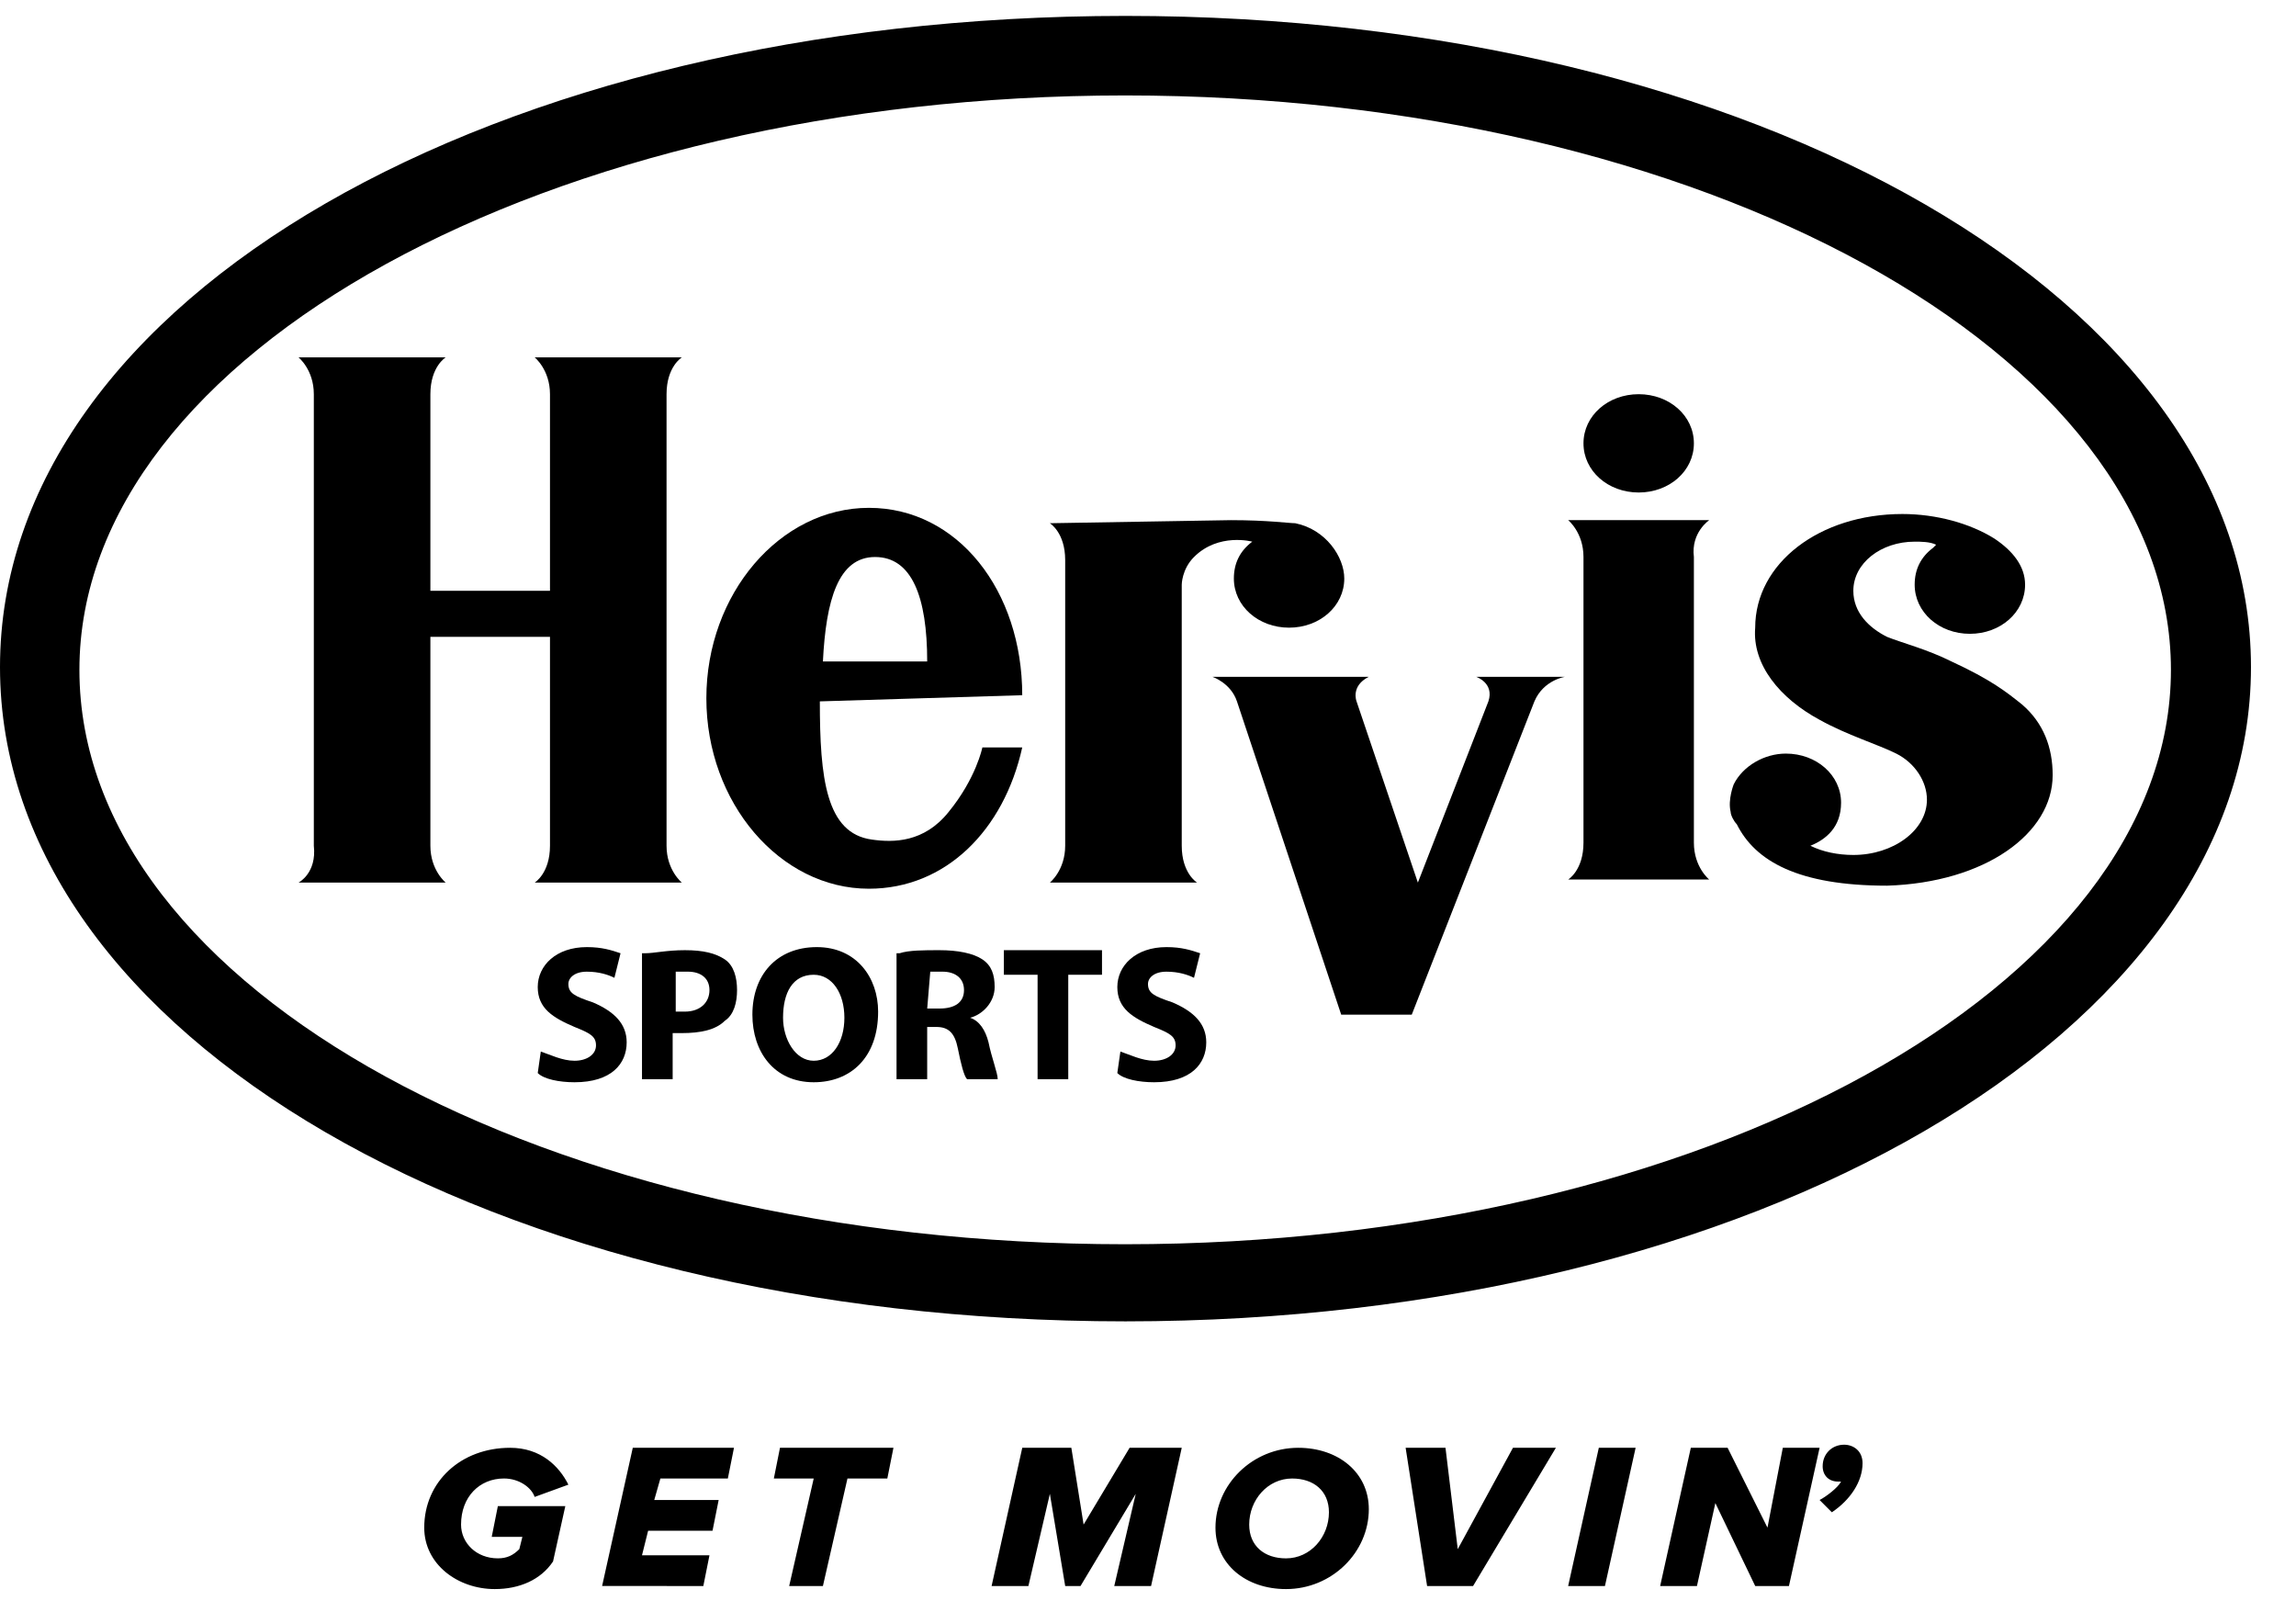 <svg width="218" height="153" viewBox="0 0 218 153" fill="none" xmlns="http://www.w3.org/2000/svg">
<path d="M52.22 56.087H40.864C40.864 56.087 40.864 38.882 40.864 37.425C40.864 34.8 42.319 33.926 42.319 33.926H28.342C28.342 33.926 29.797 35.092 29.797 37.425V80.291C30.088 82.916 28.342 83.79 28.342 83.79H42.319C42.319 83.79 40.864 82.624 40.864 80.291C40.864 78.541 40.864 67.169 40.864 60.461H52.22V80.291C52.22 82.916 50.765 83.79 50.765 83.79H64.742C64.742 83.79 63.287 82.624 63.287 80.291V37.425C63.287 34.8 64.742 33.926 64.742 33.926H50.765C50.765 33.926 52.22 35.092 52.22 37.425C52.22 38.882 52.22 56.087 52.22 56.087Z" fill="black"/>
<path fill-rule="evenodd" clip-rule="evenodd" d="M82.792 79.707C78.424 79.124 77.842 73.874 77.842 66.585L97.059 66C97.059 56.086 90.944 48.212 82.5 48.212C74.055 48.212 67.067 56.377 67.067 66.292C67.067 76.206 74.055 84.371 82.5 84.371C89.78 84.371 95.311 78.832 97.059 70.958H93.274C93.274 70.958 92.692 73.874 90.071 77.082C87.743 79.998 84.831 79.998 82.792 79.707ZM83.085 52.88C79.589 52.88 78.425 56.962 78.134 62.794H88.035C88.035 56.67 86.58 52.88 83.085 52.88Z" fill="black"/>
<path d="M116.862 49.381C120.356 49.381 122.394 49.672 122.976 49.672C125.888 50.255 127.636 52.88 127.636 54.922C127.636 57.546 125.306 59.588 122.394 59.588C119.483 59.588 117.153 57.546 117.153 54.922C117.153 53.464 117.735 52.297 118.9 51.423C118.9 51.423 115.698 50.548 113.368 52.88C112.204 54.046 112.204 55.505 112.204 55.505V80.291C112.204 82.916 113.659 83.79 113.659 83.79H99.682C99.682 83.79 101.137 82.624 101.137 80.291V53.171C101.137 50.547 99.682 49.672 99.682 49.672L116.862 49.381Z" fill="black"/>
<path d="M134.624 83.79L141.32 66.585C141.902 64.835 140.156 64.252 140.156 64.252H148.601C148.601 64.252 146.562 64.543 145.689 66.585L134.042 96.329H127.345L117.445 66.585C116.863 64.835 115.115 64.252 115.115 64.252H129.966C128.218 65.126 128.801 66.585 128.801 66.585L134.624 83.79Z" fill="black"/>
<path d="M162.286 49.381H148.893C148.893 49.381 150.348 50.547 150.348 52.88V80C150.348 82.624 148.893 83.499 148.893 83.499H162.286C162.286 83.499 160.831 82.333 160.831 80V52.88C160.538 50.547 162.286 49.381 162.286 49.381Z" fill="black"/>
<path d="M150.348 42.09C150.348 39.465 152.677 37.423 155.589 37.423C158.501 37.423 160.831 39.465 160.831 42.09C160.831 44.714 158.501 46.756 155.589 46.756C152.677 46.756 150.348 44.714 150.348 42.09Z" fill="black"/>
<path d="M172.767 68.335C175.388 69.793 178.3 70.669 180.046 71.543C181.794 72.417 182.958 74.168 182.958 75.916C182.958 78.833 179.755 81.166 175.97 81.166C174.515 81.166 173.058 80.874 171.894 80.291C173.349 79.709 174.806 78.541 174.806 76.21C174.806 73.585 172.476 71.543 169.564 71.543C167.526 71.543 165.488 72.709 164.614 74.459C164.614 74.459 164.032 75.916 164.323 77.084C164.323 77.375 164.614 77.958 164.905 78.25C166.652 81.749 170.728 84.082 179.173 84.082C188.491 83.79 194.896 79.124 194.896 73.585C194.896 70.96 194.023 68.627 191.985 66.878C190.529 65.712 189.073 64.545 185.288 62.796C182.958 61.63 180.628 61.046 179.173 60.463C177.425 59.589 175.97 58.13 175.97 56.089C175.97 53.465 178.591 51.423 181.794 51.423C182.376 51.423 183.249 51.423 183.833 51.715L183.542 52.006C182.377 52.88 181.794 54.048 181.794 55.505C181.794 58.13 184.124 60.171 187.035 60.171C189.947 60.171 192.277 58.13 192.277 55.505C192.277 53.755 191.113 52.297 189.365 51.132C187.035 49.674 183.833 48.798 180.63 48.798C172.767 48.798 166.652 53.465 166.652 59.589C166.361 63.086 168.982 66.294 172.767 68.335Z" fill="black"/>
<path d="M51.348 99.828C52.221 100.12 53.386 100.703 54.551 100.703C55.715 100.703 56.589 100.12 56.589 99.245C56.589 98.371 56.007 98.08 54.551 97.495C52.512 96.621 51.057 95.745 51.057 93.705C51.057 91.663 52.804 89.914 55.716 89.914C57.171 89.914 58.046 90.206 58.919 90.497L58.337 92.83C57.755 92.539 56.882 92.247 55.716 92.247C54.552 92.247 53.968 92.83 53.968 93.413C53.968 94.287 54.551 94.579 56.298 95.163C58.337 96.038 59.501 97.205 59.501 98.954C59.501 100.996 58.046 102.744 54.551 102.744C53.095 102.744 51.639 102.453 51.057 101.87L51.348 99.828Z" fill="black"/>
<path d="M64.159 96.038C64.45 96.038 64.741 96.038 65.032 96.038C66.487 96.038 67.362 95.163 67.362 93.996C67.362 92.83 66.489 92.246 65.323 92.246C64.741 92.246 64.45 92.246 64.159 92.246V96.038ZM61.247 90.497C62.12 90.497 63.286 90.206 65.032 90.206C66.778 90.206 67.944 90.497 68.817 91.08C69.69 91.663 69.981 92.83 69.981 93.996C69.981 95.162 69.69 96.329 68.817 96.912C67.944 97.787 66.487 98.078 64.741 98.078C64.45 98.078 64.159 98.078 63.868 98.078V102.452H60.956V90.496L61.247 90.497Z" fill="black"/>
<path d="M77.261 100.703C79.009 100.703 80.173 98.952 80.173 96.621C80.173 94.287 79.009 92.539 77.261 92.539C75.222 92.539 74.349 94.289 74.349 96.621C74.349 98.662 75.513 100.703 77.261 100.703ZM77.261 102.744C73.476 102.744 71.438 99.828 71.438 96.329C71.438 92.539 73.767 89.914 77.552 89.914C81.337 89.914 83.376 92.83 83.376 96.038C83.376 100.411 80.755 102.744 77.261 102.744Z" fill="black"/>
<path d="M88.036 95.746H89.2C90.655 95.746 91.53 95.163 91.53 93.996C91.53 92.83 90.657 92.246 89.491 92.246C88.909 92.246 88.327 92.246 88.327 92.246L88.036 95.746ZM85.415 90.497C86.288 90.206 87.745 90.206 89.2 90.206C90.948 90.206 92.403 90.497 93.276 91.08C94.149 91.663 94.44 92.537 94.44 93.705C94.44 95.162 93.276 96.329 92.11 96.621C92.984 96.912 93.566 97.787 93.858 98.954C94.149 100.411 94.731 101.87 94.731 102.453H91.819C91.528 102.162 91.237 100.996 90.946 99.537C90.655 98.08 90.073 97.495 88.907 97.495H88.034V102.453H85.124V90.497H85.415Z" fill="black"/>
<path d="M98.517 92.539H95.314V90.206H104.632V92.539H101.429V102.453H98.517V92.539Z" fill="black"/>
<path d="M106.379 99.828C107.253 100.12 108.418 100.703 109.582 100.703C110.746 100.703 111.621 100.12 111.621 99.245C111.621 98.371 111.039 98.08 109.582 97.495C107.544 96.621 106.088 95.745 106.088 93.705C106.088 91.663 107.836 89.914 110.748 89.914C112.203 89.914 113.078 90.206 113.951 90.497L113.367 92.83C112.785 92.539 111.912 92.247 110.746 92.247C109.582 92.247 108.999 92.83 108.999 93.413C108.999 94.287 109.581 94.579 111.329 95.163C113.367 96.038 114.531 97.205 114.531 98.954C114.531 100.996 113.076 102.744 109.581 102.744C108.126 102.744 106.669 102.453 106.087 101.87L106.379 99.828Z" fill="black"/>
<path d="M176.845 138.904C176.845 137.738 175.972 137.154 175.097 137.154C173.933 137.154 173.058 138.028 173.058 139.196C173.058 140.07 173.64 140.653 174.514 140.653H174.805C174.514 141.236 173.349 142.11 172.766 142.403L173.93 143.569C175.679 142.403 176.845 140.654 176.845 138.904ZM169.856 150.569L172.767 137.447H169.273L167.818 145.028L164.033 137.447H160.539L157.628 150.569H161.121L162.869 142.695L166.654 150.569H169.856ZM152.386 150.569L155.298 137.447H151.804L148.892 150.569H152.386ZM139.865 150.569L147.728 137.447H143.652L138.41 147.07L137.246 137.447H133.461L135.5 150.569H139.865ZM122.103 147.944C120.064 147.944 118.609 146.778 118.609 144.736C118.609 142.403 120.357 140.363 122.685 140.363C124.724 140.363 126.179 141.529 126.179 143.571C126.179 145.902 124.433 147.944 122.103 147.944ZM122.103 150.86C126.47 150.86 129.966 147.361 129.966 143.279C129.966 139.78 127.054 137.447 123.269 137.447C118.902 137.447 115.406 140.946 115.406 145.028C115.406 148.527 118.318 150.86 122.103 150.86ZM109.292 150.569L112.204 137.447H107.253L102.886 144.736L101.722 137.447H97.062L94.15 150.569H97.644L99.683 141.82L101.138 150.569H102.593L107.835 141.82L105.796 150.569H109.292ZM78.134 150.569L80.464 140.363H84.249L84.831 137.447H74.057L73.475 140.363H77.26L74.93 150.569H78.134ZM66.779 150.569L67.362 147.653H60.956L61.538 145.319H67.653L68.235 142.403H62.12L62.702 140.361H69.108L69.69 137.445H60.081L57.169 150.567L66.779 150.569ZM46.979 150.86C49.308 150.86 51.346 149.986 52.511 148.235L53.675 142.986H47.27L46.688 145.902H49.599L49.308 147.068C48.726 147.651 48.144 147.942 47.27 147.942C45.231 147.942 43.776 146.485 43.776 144.735C43.776 142.11 45.523 140.361 47.852 140.361C49.307 140.361 50.472 141.236 50.764 142.112L53.966 140.946C53.093 139.196 51.346 137.447 48.434 137.447C43.774 137.447 40.28 140.654 40.28 145.028C40.282 148.527 43.485 150.86 46.979 150.86Z" fill="black"/>
<path fill-rule="evenodd" clip-rule="evenodd" d="M0 63.332C0 98.324 46.879 125.444 106.862 125.444C166.555 125.444 213.725 98.031 213.725 63.331C213.725 28.63 166.844 1.51 106.862 1.51C46.881 1.51 0 28.34 0 63.332ZM106.832 9.061C52.091 9.061 7.54 33.556 7.54 63.592C7.54 93.919 52.089 118.123 106.831 118.123C161.572 118.123 206.125 93.628 206.125 63.592C206.125 33.556 161.574 9.061 106.832 9.061Z" fill="black"/>
</svg>
